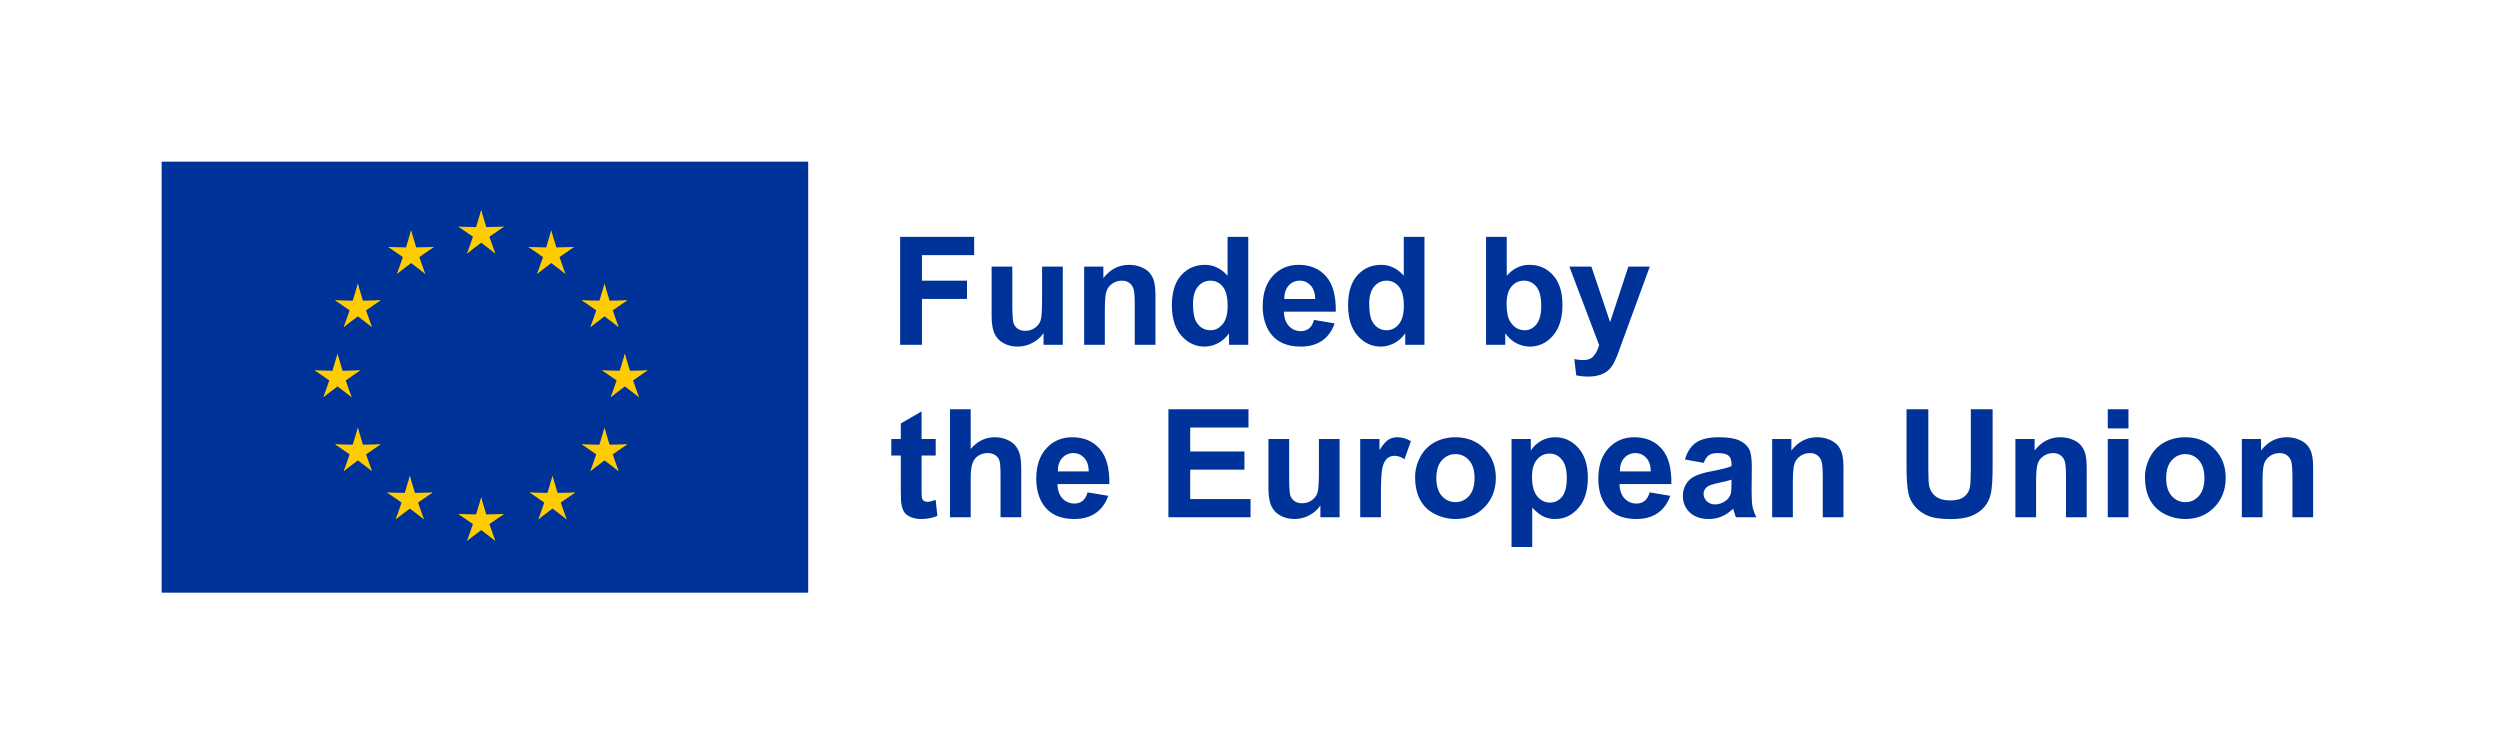 <svg width="232" height="70" viewBox="0 0 232 70" fill="none" xmlns="http://www.w3.org/2000/svg">
<path d="M15 15H75V55H15V15Z" fill="#003399"/>
<path d="M44.653 19.5L43.986 21.722L45.097 21.944L44.653 19.5Z" fill="#FFCC00"/>
<path d="M44.653 19.5L45.32 21.722L44.209 21.944L44.653 19.5Z" fill="#FFCC00"/>
<path d="M46.766 21.035L44.447 21.088L44.579 22.214L46.766 21.035Z" fill="#FFCC00"/>
<path d="M46.766 21.035L44.859 22.356L44.304 21.368L46.766 21.035Z" fill="#FFCC00"/>
<path d="M45.959 23.52L45.192 21.33L44.163 21.804L45.959 23.52Z" fill="#FFCC00"/>
<path d="M45.959 23.52L44.114 22.114L44.882 21.281L45.959 23.52Z" fill="#FFCC00"/>
<path d="M42.539 21.035L44.859 21.088L44.727 22.214L42.539 21.035Z" fill="#FFCC00"/>
<path d="M42.539 21.035L44.447 22.356L45.002 21.368L42.539 21.035Z" fill="#FFCC00"/>
<path d="M43.347 23.52L44.113 21.33L45.143 21.804L43.347 23.52Z" fill="#FFCC00"/>
<path d="M43.347 23.52L45.192 22.114L44.424 21.281L43.347 23.52Z" fill="#FFCC00"/>
<path d="M44.653 46.167L43.986 48.389L45.097 48.611L44.653 46.167Z" fill="#FFCC00"/>
<path d="M44.653 46.167L45.32 48.389L44.209 48.611L44.653 46.167Z" fill="#FFCC00"/>
<path d="M46.766 47.702L44.447 47.755L44.579 48.88L46.766 47.702Z" fill="#FFCC00"/>
<path d="M46.766 47.702L44.859 49.023L44.304 48.035L46.766 47.702Z" fill="#FFCC00"/>
<path d="M45.959 50.187L45.192 47.997L44.163 48.47L45.959 50.187Z" fill="#FFCC00"/>
<path d="M45.959 50.187L44.114 48.781L44.882 47.948L45.959 50.187Z" fill="#FFCC00"/>
<path d="M42.539 47.702L44.859 47.755L44.727 48.88L42.539 47.702Z" fill="#FFCC00"/>
<path d="M42.539 47.702L44.447 49.023L45.002 48.035L42.539 47.702Z" fill="#FFCC00"/>
<path d="M43.347 50.187L44.113 47.997L45.143 48.47L43.347 50.187Z" fill="#FFCC00"/>
<path d="M43.347 50.187L45.192 48.781L44.424 47.948L43.347 50.187Z" fill="#FFCC00"/>
<path d="M31.32 32.833L30.653 35.056L31.764 35.278L31.32 32.833Z" fill="#FFCC00"/>
<path d="M31.32 32.833L31.986 35.056L30.875 35.278L31.32 32.833Z" fill="#FFCC00"/>
<path d="M33.433 34.369L31.113 34.422L31.245 35.547L33.433 34.369Z" fill="#FFCC00"/>
<path d="M33.433 34.369L31.526 35.69L30.971 34.702L33.433 34.369Z" fill="#FFCC00"/>
<path d="M32.626 36.853L31.859 34.664L30.829 35.137L32.626 36.853Z" fill="#FFCC00"/>
<path d="M32.626 36.853L30.78 35.447L31.548 34.614L32.626 36.853Z" fill="#FFCC00"/>
<path d="M29.206 34.369L31.525 34.422L31.393 35.547L29.206 34.369Z" fill="#FFCC00"/>
<path d="M29.206 34.369L31.113 35.69L31.668 34.702L29.206 34.369Z" fill="#FFCC00"/>
<path d="M30.013 36.853L30.78 34.664L31.81 35.137L30.013 36.853Z" fill="#FFCC00"/>
<path d="M30.013 36.853L31.859 35.447L31.09 34.614L30.013 36.853Z" fill="#FFCC00"/>
<path d="M36.843 25.407L38.689 24.001L37.921 23.168L36.843 25.407Z" fill="#FFCC00"/>
<path d="M36.843 25.407L37.61 23.217L38.64 23.691L36.843 25.407Z" fill="#FFCC00"/>
<path d="M36.036 22.922L37.944 24.243L38.498 23.255L36.036 22.922Z" fill="#FFCC00"/>
<path d="M36.036 22.922L38.356 22.975L38.224 24.101L36.036 22.922Z" fill="#FFCC00"/>
<path d="M38.15 21.387L37.483 23.609L38.594 23.831L38.15 21.387Z" fill="#FFCC00"/>
<path d="M38.15 21.387L38.816 23.609L37.705 23.831L38.15 21.387Z" fill="#FFCC00"/>
<path d="M39.456 25.407L37.61 24.001L38.379 23.168L39.456 25.407Z" fill="#FFCC00"/>
<path d="M39.456 25.407L38.689 23.217L37.66 23.691L39.456 25.407Z" fill="#FFCC00"/>
<path d="M40.263 22.922L38.356 24.243L37.801 23.255L40.263 22.922Z" fill="#FFCC00"/>
<path d="M40.263 22.922L37.944 22.975L38.076 24.101L40.263 22.922Z" fill="#FFCC00"/>
<path d="M34.513 30.35L33.746 28.161L32.716 28.634L34.513 30.35Z" fill="#FFCC00"/>
<path d="M34.513 30.35L32.667 28.944L33.435 28.111L34.513 30.35Z" fill="#FFCC00"/>
<path d="M31.9 30.35L33.746 28.944L32.977 28.111L31.9 30.35Z" fill="#FFCC00"/>
<path d="M31.9 30.35L32.667 28.161L33.697 28.634L31.9 30.35Z" fill="#FFCC00"/>
<path d="M31.093 27.866L33 29.186L33.555 28.198L31.093 27.866Z" fill="#FFCC00"/>
<path d="M31.093 27.866L33.412 27.918L33.28 29.044L31.093 27.866Z" fill="#FFCC00"/>
<path d="M35.32 27.866L33.413 29.186L32.858 28.198L35.32 27.866Z" fill="#FFCC00"/>
<path d="M35.32 27.866L33.001 27.918L33.133 29.044L35.32 27.866Z" fill="#FFCC00"/>
<path d="M33.206 26.33L33.873 28.552L32.762 28.775L33.206 26.33Z" fill="#FFCC00"/>
<path d="M33.206 26.33L32.54 28.552L33.651 28.775L33.206 26.33Z" fill="#FFCC00"/>
<path d="M35.322 41.231L33.003 41.284L33.135 42.409L35.322 41.231Z" fill="#FFCC00"/>
<path d="M35.322 41.231L33.415 42.552L32.86 41.564L35.322 41.231Z" fill="#FFCC00"/>
<path d="M34.515 43.716L33.748 41.526L32.719 41.999L34.515 43.716Z" fill="#FFCC00"/>
<path d="M34.515 43.716L32.67 42.31L33.438 41.477L34.515 43.716Z" fill="#FFCC00"/>
<path d="M31.903 43.716L33.748 42.31L32.98 41.477L31.903 43.716Z" fill="#FFCC00"/>
<path d="M31.903 43.716L32.67 41.526L33.699 41.999L31.903 43.716Z" fill="#FFCC00"/>
<path d="M33.209 39.696L33.876 41.918L32.764 42.14L33.209 39.696Z" fill="#FFCC00"/>
<path d="M33.209 39.696L32.542 41.918L33.653 42.14L33.209 39.696Z" fill="#FFCC00"/>
<path d="M31.096 41.231L33.415 41.284L33.283 42.409L31.096 41.231Z" fill="#FFCC00"/>
<path d="M31.096 41.231L33.003 42.552L33.558 41.564L31.096 41.231Z" fill="#FFCC00"/>
<path d="M40.145 45.704L37.826 45.757L37.958 46.882L40.145 45.704Z" fill="#FFCC00"/>
<path d="M40.145 45.704L38.238 47.025L37.683 46.036L40.145 45.704Z" fill="#FFCC00"/>
<path d="M39.338 48.188L38.571 45.999L37.542 46.472L39.338 48.188Z" fill="#FFCC00"/>
<path d="M39.338 48.188L37.492 46.782L38.261 45.95L39.338 48.188Z" fill="#FFCC00"/>
<path d="M36.726 48.188L38.571 46.782L37.803 45.95L36.726 48.188Z" fill="#FFCC00"/>
<path d="M36.726 48.188L37.492 45.999L38.522 46.472L36.726 48.188Z" fill="#FFCC00"/>
<path d="M38.032 44.168L38.699 46.391L37.587 46.613L38.032 44.168Z" fill="#FFCC00"/>
<path d="M38.032 44.168L37.365 46.391L38.476 46.613L38.032 44.168Z" fill="#FFCC00"/>
<path d="M35.918 45.704L38.238 45.757L38.106 46.882L35.918 45.704Z" fill="#FFCC00"/>
<path d="M35.918 45.704L37.826 47.025L38.381 46.037L35.918 45.704Z" fill="#FFCC00"/>
<path d="M57.986 32.833L58.653 35.056L57.542 35.278L57.986 32.833Z" fill="#FFCC00"/>
<path d="M57.986 32.833L57.319 35.056L58.431 35.278L57.986 32.833Z" fill="#FFCC00"/>
<path d="M55.873 34.369L58.192 34.422L58.06 35.547L55.873 34.369Z" fill="#FFCC00"/>
<path d="M55.873 34.369L57.78 35.69L58.335 34.702L55.873 34.369Z" fill="#FFCC00"/>
<path d="M56.68 36.853L57.447 34.664L58.476 35.137L56.68 36.853Z" fill="#FFCC00"/>
<path d="M56.68 36.853L58.526 35.447L57.757 34.614L56.68 36.853Z" fill="#FFCC00"/>
<path d="M60.1 34.369L57.78 34.422L57.912 35.547L60.1 34.369Z" fill="#FFCC00"/>
<path d="M60.1 34.369L58.192 35.69L57.638 34.702L60.1 34.369Z" fill="#FFCC00"/>
<path d="M59.292 36.853L58.526 34.664L57.496 35.137L59.292 36.853Z" fill="#FFCC00"/>
<path d="M59.292 36.853L57.447 35.447L58.215 34.614L59.292 36.853Z" fill="#FFCC00"/>
<path d="M52.462 25.407L50.617 24.001L51.385 23.168L52.462 25.407Z" fill="#FFCC00"/>
<path d="M52.462 25.407L51.695 23.217L50.666 23.691L52.462 25.407Z" fill="#FFCC00"/>
<path d="M53.27 22.922L51.362 24.243L50.807 23.255L53.27 22.922Z" fill="#FFCC00"/>
<path d="M53.27 22.922L50.95 22.975L51.082 24.101L53.27 22.922Z" fill="#FFCC00"/>
<path d="M51.156 21.387L51.823 23.609L50.712 23.831L51.156 21.387Z" fill="#FFCC00"/>
<path d="M51.156 21.387L50.489 23.609L51.6 23.831L51.156 21.387Z" fill="#FFCC00"/>
<path d="M49.85 25.407L51.695 24.001L50.927 23.168L49.85 25.407Z" fill="#FFCC00"/>
<path d="M49.85 25.407L50.617 23.217L51.646 23.691L49.85 25.407Z" fill="#FFCC00"/>
<path d="M49.043 22.922L50.95 24.243L51.505 23.255L49.043 22.922Z" fill="#FFCC00"/>
<path d="M49.042 22.922L51.362 22.975L51.23 24.101L49.042 22.922Z" fill="#FFCC00"/>
<path d="M54.793 30.35L55.56 28.161L56.589 28.634L54.793 30.35Z" fill="#FFCC00"/>
<path d="M54.793 30.35L56.639 28.944L55.87 28.111L54.793 30.35Z" fill="#FFCC00"/>
<path d="M57.405 30.35L55.56 28.944L56.328 28.111L57.405 30.35Z" fill="#FFCC00"/>
<path d="M57.406 30.35L56.639 28.161L55.609 28.634L57.406 30.35Z" fill="#FFCC00"/>
<path d="M58.213 27.866L56.305 29.186L55.751 28.198L58.213 27.866Z" fill="#FFCC00"/>
<path d="M58.213 27.866L55.893 27.918L56.025 29.044L58.213 27.866Z" fill="#FFCC00"/>
<path d="M53.986 27.866L55.893 29.186L56.448 28.198L53.986 27.866Z" fill="#FFCC00"/>
<path d="M53.986 27.866L56.305 27.918L56.173 29.044L53.986 27.866Z" fill="#FFCC00"/>
<path d="M56.099 26.33L55.432 28.552L56.544 28.775L56.099 26.33Z" fill="#FFCC00"/>
<path d="M56.099 26.33L56.766 28.552L55.655 28.775L56.099 26.33Z" fill="#FFCC00"/>
<path d="M53.983 41.231L56.303 41.284L56.171 42.409L53.983 41.231Z" fill="#FFCC00"/>
<path d="M53.983 41.231L55.891 42.552L56.445 41.564L53.983 41.231Z" fill="#FFCC00"/>
<path d="M54.79 43.716L55.557 41.526L56.587 41.999L54.79 43.716Z" fill="#FFCC00"/>
<path d="M54.791 43.716L56.636 42.31L55.868 41.477L54.791 43.716Z" fill="#FFCC00"/>
<path d="M57.403 43.716L55.557 42.31L56.326 41.477L57.403 43.716Z" fill="#FFCC00"/>
<path d="M57.403 43.716L56.636 41.526L55.606 41.999L57.403 43.716Z" fill="#FFCC00"/>
<path d="M56.097 39.696L55.43 41.918L56.541 42.14L56.097 39.696Z" fill="#FFCC00"/>
<path d="M56.097 39.696L56.763 41.918L55.652 42.14L56.097 39.696Z" fill="#FFCC00"/>
<path d="M58.21 41.231L55.891 41.284L56.023 42.409L58.21 41.231Z" fill="#FFCC00"/>
<path d="M58.21 41.231L56.303 42.552L55.748 41.564L58.21 41.231Z" fill="#FFCC00"/>
<path d="M49.16 45.704L51.48 45.757L51.348 46.882L49.16 45.704Z" fill="#FFCC00"/>
<path d="M49.16 45.704L51.068 47.025L51.623 46.036L49.16 45.704Z" fill="#FFCC00"/>
<path d="M49.968 48.188L50.734 45.999L51.764 46.472L49.968 48.188Z" fill="#FFCC00"/>
<path d="M49.968 48.188L51.813 46.782L51.045 45.95L49.968 48.188Z" fill="#FFCC00"/>
<path d="M52.58 48.188L50.734 46.782L51.503 45.95L52.58 48.188Z" fill="#FFCC00"/>
<path d="M52.58 48.188L51.813 45.999L50.784 46.472L52.58 48.188Z" fill="#FFCC00"/>
<path d="M51.274 44.168L50.607 46.391L51.718 46.613L51.274 44.168Z" fill="#FFCC00"/>
<path d="M51.274 44.168L51.941 46.391L50.829 46.613L51.274 44.168Z" fill="#FFCC00"/>
<path d="M53.387 45.704L51.068 45.757L51.2 46.882L53.387 45.704Z" fill="#FFCC00"/>
<path d="M53.387 45.704L51.48 47.025L50.925 46.037L53.387 45.704Z" fill="#FFCC00"/>
<path d="M83.532 32V21.979H90.402V23.674H85.556V26.046H89.739V27.741H85.556V32H83.532ZM96.842 32V30.913C96.578 31.3 96.229 31.606 95.796 31.829C95.368 32.052 94.914 32.164 94.436 32.164C93.948 32.164 93.51 32.057 93.123 31.843C92.736 31.629 92.455 31.328 92.282 30.94C92.109 30.553 92.022 30.018 92.022 29.334V24.74H93.943V28.076C93.943 29.097 93.978 29.724 94.046 29.956C94.119 30.184 94.249 30.366 94.436 30.503C94.622 30.635 94.859 30.701 95.147 30.701C95.475 30.701 95.769 30.612 96.028 30.435C96.288 30.252 96.466 30.029 96.561 29.765C96.657 29.496 96.705 28.842 96.705 27.803V24.74H98.626V32H96.842ZM107.226 32H105.305V28.295C105.305 27.511 105.264 27.005 105.182 26.777C105.1 26.545 104.965 26.365 104.778 26.237C104.596 26.11 104.375 26.046 104.115 26.046C103.783 26.046 103.484 26.137 103.22 26.319C102.955 26.502 102.773 26.743 102.673 27.044C102.577 27.345 102.529 27.901 102.529 28.712V32H100.608V24.74H102.393V25.807C103.026 24.986 103.824 24.576 104.785 24.576C105.209 24.576 105.596 24.654 105.947 24.809C106.298 24.959 106.562 25.153 106.74 25.39C106.923 25.627 107.048 25.895 107.116 26.196C107.189 26.497 107.226 26.928 107.226 27.488V32ZM115.839 32H114.055V30.934C113.758 31.348 113.408 31.658 113.002 31.863C112.601 32.064 112.195 32.164 111.785 32.164C110.951 32.164 110.236 31.829 109.639 31.159C109.046 30.485 108.75 29.546 108.75 28.343C108.75 27.112 109.039 26.178 109.618 25.54C110.197 24.898 110.928 24.576 111.812 24.576C112.624 24.576 113.326 24.913 113.918 25.588V21.979H115.839V32ZM110.712 28.213C110.712 28.988 110.819 29.548 111.033 29.895C111.343 30.396 111.776 30.646 112.332 30.646C112.774 30.646 113.15 30.46 113.46 30.086C113.77 29.708 113.925 29.145 113.925 28.398C113.925 27.564 113.774 26.964 113.474 26.6C113.173 26.23 112.788 26.046 112.318 26.046C111.863 26.046 111.48 26.228 111.17 26.593C110.865 26.953 110.712 27.493 110.712 28.213ZM121.943 29.689L123.857 30.011C123.611 30.713 123.222 31.248 122.688 31.617C122.16 31.982 121.497 32.164 120.699 32.164C119.437 32.164 118.503 31.752 117.896 30.927C117.418 30.266 117.179 29.432 117.179 28.425C117.179 27.222 117.493 26.281 118.122 25.602C118.751 24.918 119.546 24.576 120.508 24.576C121.588 24.576 122.44 24.934 123.064 25.649C123.689 26.36 123.987 27.452 123.96 28.924H119.147C119.161 29.494 119.316 29.938 119.612 30.257C119.909 30.571 120.278 30.729 120.72 30.729C121.021 30.729 121.273 30.646 121.479 30.482C121.684 30.318 121.839 30.054 121.943 29.689ZM122.053 27.748C122.039 27.192 121.896 26.77 121.622 26.483C121.349 26.192 121.016 26.046 120.624 26.046C120.205 26.046 119.858 26.199 119.585 26.504C119.312 26.809 119.177 27.224 119.182 27.748H122.053ZM132.19 32H130.406V30.934C130.11 31.348 129.759 31.658 129.354 31.863C128.952 32.064 128.547 32.164 128.137 32.164C127.303 32.164 126.587 31.829 125.99 31.159C125.398 30.485 125.102 29.546 125.102 28.343C125.102 27.112 125.391 26.178 125.97 25.54C126.549 24.898 127.28 24.576 128.164 24.576C128.975 24.576 129.677 24.913 130.27 25.588V21.979H132.19V32ZM127.063 28.213C127.063 28.988 127.171 29.548 127.385 29.895C127.695 30.396 128.128 30.646 128.684 30.646C129.126 30.646 129.502 30.46 129.812 30.086C130.121 29.708 130.276 29.145 130.276 28.398C130.276 27.564 130.126 26.964 129.825 26.6C129.524 26.23 129.139 26.046 128.67 26.046C128.214 26.046 127.831 26.228 127.521 26.593C127.216 26.953 127.063 27.493 127.063 28.213ZM137.905 32V21.979H139.826V25.588C140.419 24.913 141.12 24.576 141.932 24.576C142.816 24.576 143.547 24.898 144.126 25.54C144.705 26.178 144.994 27.096 144.994 28.295C144.994 29.535 144.698 30.489 144.105 31.159C143.518 31.829 142.802 32.164 141.959 32.164C141.544 32.164 141.134 32.062 140.729 31.856C140.327 31.647 139.981 31.339 139.689 30.934V32H137.905ZM139.812 28.213C139.812 28.965 139.931 29.521 140.168 29.881C140.501 30.391 140.943 30.646 141.494 30.646C141.918 30.646 142.278 30.466 142.574 30.106C142.875 29.742 143.025 29.17 143.025 28.391C143.025 27.561 142.875 26.964 142.574 26.6C142.273 26.23 141.888 26.046 141.419 26.046C140.959 26.046 140.576 26.226 140.271 26.586C139.965 26.941 139.812 27.484 139.812 28.213ZM145.637 24.74H147.681L149.417 29.895L151.112 24.74H153.102L150.538 31.727L150.08 32.991C149.911 33.415 149.75 33.739 149.595 33.962C149.444 34.185 149.269 34.365 149.068 34.502C148.872 34.643 148.629 34.753 148.337 34.83C148.05 34.908 147.724 34.946 147.359 34.946C146.99 34.946 146.628 34.908 146.272 34.83L146.102 33.326C146.402 33.385 146.674 33.415 146.915 33.415C147.362 33.415 147.692 33.283 147.906 33.019C148.12 32.759 148.285 32.426 148.398 32.02L145.637 24.74ZM86.834 40.74V42.272H85.522V45.197C85.522 45.79 85.533 46.136 85.556 46.236C85.583 46.332 85.64 46.412 85.727 46.476C85.818 46.539 85.927 46.571 86.055 46.571C86.232 46.571 86.49 46.51 86.827 46.387L86.991 47.877C86.545 48.068 86.039 48.164 85.474 48.164C85.127 48.164 84.815 48.107 84.537 47.993C84.259 47.875 84.054 47.724 83.922 47.542C83.794 47.355 83.705 47.105 83.655 46.79C83.614 46.567 83.594 46.116 83.594 45.437V42.272H82.712V40.74H83.594V39.298L85.522 38.177V40.74H86.834ZM90.081 37.978V41.663C90.701 40.938 91.441 40.576 92.303 40.576C92.745 40.576 93.144 40.658 93.499 40.822C93.855 40.986 94.121 41.196 94.299 41.451C94.481 41.706 94.604 41.989 94.668 42.299C94.736 42.609 94.77 43.09 94.77 43.741V48H92.85V44.165C92.85 43.404 92.813 42.921 92.74 42.716C92.667 42.511 92.537 42.349 92.351 42.23C92.168 42.107 91.938 42.046 91.66 42.046C91.341 42.046 91.056 42.123 90.806 42.278C90.555 42.433 90.37 42.668 90.252 42.982C90.138 43.292 90.081 43.753 90.081 44.363V48H88.16V37.978H90.081ZM100.93 45.69L102.844 46.011C102.598 46.713 102.208 47.248 101.675 47.617C101.146 47.982 100.483 48.164 99.686 48.164C98.423 48.164 97.489 47.752 96.883 46.927C96.404 46.266 96.165 45.432 96.165 44.425C96.165 43.222 96.48 42.281 97.108 41.602C97.737 40.918 98.533 40.576 99.494 40.576C100.574 40.576 101.426 40.934 102.051 41.649C102.675 42.36 102.974 43.452 102.946 44.924H98.134C98.147 45.493 98.302 45.938 98.599 46.257C98.895 46.571 99.264 46.728 99.706 46.728C100.007 46.728 100.26 46.647 100.465 46.482C100.67 46.318 100.825 46.054 100.93 45.69ZM101.039 43.748C101.025 43.192 100.882 42.77 100.608 42.483C100.335 42.192 100.002 42.046 99.61 42.046C99.191 42.046 98.845 42.199 98.571 42.504C98.298 42.809 98.163 43.224 98.168 43.748H101.039ZM108.429 48V37.978H115.859V39.674H110.452V41.895H115.483V43.584H110.452V46.312H116.051V48H108.429ZM122.531 48V46.913C122.267 47.3 121.918 47.606 121.485 47.829C121.057 48.052 120.604 48.164 120.125 48.164C119.637 48.164 119.2 48.057 118.812 47.843C118.425 47.629 118.145 47.328 117.972 46.94C117.799 46.553 117.712 46.018 117.712 45.334V40.74H119.633V44.076C119.633 45.097 119.667 45.724 119.735 45.956C119.808 46.184 119.938 46.366 120.125 46.503C120.312 46.635 120.549 46.701 120.836 46.701C121.164 46.701 121.458 46.612 121.718 46.435C121.978 46.252 122.155 46.029 122.251 45.765C122.347 45.496 122.395 44.842 122.395 43.803V40.74H124.315V48H122.531ZM128.15 48H126.229V40.74H128.014V41.773C128.319 41.285 128.592 40.964 128.834 40.809C129.08 40.654 129.358 40.576 129.668 40.576C130.105 40.576 130.527 40.697 130.933 40.938L130.338 42.613C130.014 42.404 129.714 42.299 129.436 42.299C129.167 42.299 128.939 42.374 128.752 42.524C128.565 42.67 128.417 42.937 128.308 43.324C128.203 43.712 128.15 44.523 128.15 45.758V48ZM131.322 44.268C131.322 43.63 131.479 43.012 131.794 42.415C132.108 41.818 132.553 41.362 133.127 41.048C133.706 40.733 134.351 40.576 135.062 40.576C136.16 40.576 137.06 40.934 137.762 41.649C138.464 42.36 138.814 43.26 138.814 44.35C138.814 45.448 138.459 46.359 137.748 47.084C137.042 47.804 136.151 48.164 135.075 48.164C134.41 48.164 133.774 48.014 133.168 47.713C132.566 47.412 132.108 46.972 131.794 46.394C131.479 45.81 131.322 45.102 131.322 44.268ZM133.291 44.37C133.291 45.09 133.462 45.642 133.804 46.024C134.146 46.407 134.567 46.599 135.068 46.599C135.57 46.599 135.989 46.407 136.326 46.024C136.668 45.642 136.839 45.086 136.839 44.356C136.839 43.645 136.668 43.099 136.326 42.716C135.989 42.333 135.57 42.142 135.068 42.142C134.567 42.142 134.146 42.333 133.804 42.716C133.462 43.099 133.291 43.65 133.291 44.37ZM140.271 40.74H142.062V41.807C142.294 41.442 142.608 41.146 143.005 40.918C143.401 40.69 143.841 40.576 144.324 40.576C145.167 40.576 145.883 40.907 146.471 41.567C147.059 42.228 147.353 43.149 147.353 44.329C147.353 45.541 147.056 46.485 146.464 47.159C145.871 47.829 145.154 48.164 144.311 48.164C143.91 48.164 143.545 48.084 143.217 47.925C142.893 47.765 142.551 47.492 142.191 47.105V50.762H140.271V40.74ZM142.171 44.247C142.171 45.063 142.333 45.667 142.656 46.059C142.98 46.446 143.374 46.64 143.839 46.64C144.285 46.64 144.657 46.462 144.953 46.106C145.249 45.746 145.397 45.158 145.397 44.343C145.397 43.582 145.245 43.017 144.939 42.648C144.634 42.278 144.256 42.094 143.805 42.094C143.335 42.094 142.946 42.276 142.636 42.641C142.326 43.001 142.171 43.536 142.171 44.247ZM153.088 45.69L155.002 46.011C154.756 46.713 154.366 47.248 153.833 47.617C153.304 47.982 152.641 48.164 151.844 48.164C150.581 48.164 149.647 47.752 149.041 46.927C148.562 46.266 148.323 45.432 148.323 44.425C148.323 43.222 148.638 42.281 149.267 41.602C149.896 40.918 150.691 40.576 151.652 40.576C152.732 40.576 153.585 40.934 154.209 41.649C154.833 42.36 155.132 43.452 155.104 44.924H150.292C150.306 45.493 150.461 45.938 150.757 46.257C151.053 46.571 151.422 46.728 151.864 46.728C152.165 46.728 152.418 46.647 152.623 46.482C152.828 46.318 152.983 46.054 153.088 45.69ZM153.197 43.748C153.184 43.192 153.04 42.77 152.767 42.483C152.493 42.192 152.16 42.046 151.769 42.046C151.349 42.046 151.003 42.199 150.729 42.504C150.456 42.809 150.322 43.224 150.326 43.748H153.197ZM158.112 42.955L156.369 42.641C156.565 41.939 156.902 41.419 157.381 41.082C157.859 40.745 158.57 40.576 159.514 40.576C160.37 40.576 161.008 40.679 161.428 40.884C161.847 41.084 162.141 41.342 162.31 41.656C162.483 41.966 162.569 42.538 162.569 43.372L162.549 45.614C162.549 46.252 162.578 46.724 162.638 47.029C162.701 47.33 162.818 47.654 162.986 48H161.086C161.036 47.872 160.974 47.683 160.901 47.433C160.869 47.319 160.847 47.243 160.833 47.207C160.505 47.526 160.154 47.765 159.78 47.925C159.407 48.084 159.008 48.164 158.584 48.164C157.837 48.164 157.246 47.961 156.813 47.556C156.385 47.15 156.171 46.637 156.171 46.018C156.171 45.607 156.269 45.243 156.465 44.924C156.661 44.6 156.934 44.354 157.285 44.185C157.641 44.012 158.151 43.862 158.816 43.734C159.714 43.566 160.336 43.408 160.683 43.263V43.071C160.683 42.702 160.591 42.44 160.409 42.285C160.227 42.126 159.883 42.046 159.377 42.046C159.035 42.046 158.769 42.114 158.577 42.251C158.386 42.383 158.231 42.618 158.112 42.955ZM160.683 44.514C160.437 44.596 160.047 44.694 159.514 44.808C158.98 44.922 158.632 45.033 158.468 45.143C158.217 45.32 158.092 45.546 158.092 45.819C158.092 46.088 158.192 46.321 158.393 46.517C158.593 46.713 158.848 46.81 159.158 46.81C159.505 46.81 159.835 46.697 160.149 46.469C160.382 46.296 160.535 46.084 160.607 45.833C160.658 45.669 160.683 45.357 160.683 44.897V44.514ZM171.073 48H169.152V44.295C169.152 43.511 169.111 43.005 169.029 42.777C168.947 42.545 168.813 42.365 168.626 42.237C168.444 42.11 168.223 42.046 167.963 42.046C167.63 42.046 167.332 42.137 167.067 42.319C166.803 42.502 166.621 42.743 166.521 43.044C166.425 43.345 166.377 43.901 166.377 44.712V48H164.456V40.74H166.24V41.807C166.874 40.986 167.671 40.576 168.633 40.576C169.057 40.576 169.444 40.654 169.795 40.809C170.146 40.959 170.41 41.153 170.588 41.39C170.77 41.627 170.896 41.895 170.964 42.196C171.037 42.497 171.073 42.928 171.073 43.488V48ZM176.925 37.978H178.948V43.406C178.948 44.268 178.973 44.826 179.023 45.081C179.11 45.491 179.315 45.822 179.639 46.072C179.967 46.318 180.413 46.441 180.979 46.441C181.553 46.441 181.986 46.325 182.277 46.093C182.569 45.856 182.744 45.566 182.804 45.225C182.863 44.883 182.893 44.315 182.893 43.523V37.978H184.916V43.242C184.916 44.445 184.861 45.295 184.752 45.792C184.643 46.289 184.44 46.708 184.144 47.05C183.852 47.392 183.46 47.665 182.968 47.87C182.476 48.071 181.833 48.171 181.04 48.171C180.083 48.171 179.356 48.062 178.859 47.843C178.367 47.62 177.978 47.332 177.69 46.981C177.403 46.626 177.214 46.255 177.123 45.867C176.991 45.293 176.925 44.445 176.925 43.324V37.978ZM193.646 48H191.725V44.295C191.725 43.511 191.684 43.005 191.602 42.777C191.52 42.545 191.385 42.365 191.198 42.237C191.016 42.11 190.795 42.046 190.535 42.046C190.202 42.046 189.904 42.137 189.64 42.319C189.375 42.502 189.193 42.743 189.093 43.044C188.997 43.345 188.949 43.901 188.949 44.712V48H187.028V40.74H188.812V41.807C189.446 40.986 190.243 40.576 191.205 40.576C191.629 40.576 192.016 40.654 192.367 40.809C192.718 40.959 192.982 41.153 193.16 41.39C193.342 41.627 193.468 41.895 193.536 42.196C193.609 42.497 193.646 42.928 193.646 43.488V48ZM195.601 39.756V37.978H197.521V39.756H195.601ZM195.601 48V40.74H197.521V48H195.601ZM199.053 44.268C199.053 43.63 199.21 43.012 199.524 42.415C199.839 41.818 200.283 41.362 200.857 41.048C201.436 40.733 202.081 40.576 202.792 40.576C203.89 40.576 204.79 40.934 205.492 41.649C206.194 42.36 206.545 43.26 206.545 44.35C206.545 45.448 206.189 46.359 205.479 47.084C204.772 47.804 203.881 48.164 202.806 48.164C202.14 48.164 201.505 48.014 200.898 47.713C200.297 47.412 199.839 46.972 199.524 46.394C199.21 45.81 199.053 45.102 199.053 44.268ZM201.021 44.37C201.021 45.09 201.192 45.642 201.534 46.024C201.876 46.407 202.298 46.599 202.799 46.599C203.3 46.599 203.719 46.407 204.057 46.024C204.398 45.642 204.569 45.086 204.569 44.356C204.569 43.645 204.398 43.099 204.057 42.716C203.719 42.333 203.3 42.142 202.799 42.142C202.298 42.142 201.876 42.333 201.534 42.716C201.192 43.099 201.021 43.65 201.021 44.37ZM214.659 48H212.738V44.295C212.738 43.511 212.697 43.005 212.615 42.777C212.533 42.545 212.399 42.365 212.212 42.237C212.03 42.11 211.809 42.046 211.549 42.046C211.216 42.046 210.918 42.137 210.653 42.319C210.389 42.502 210.207 42.743 210.106 43.044C210.011 43.345 209.963 43.901 209.963 44.712V48H208.042V40.74H209.826V41.807C210.46 40.986 211.257 40.576 212.219 40.576C212.643 40.576 213.03 40.654 213.381 40.809C213.732 40.959 213.996 41.153 214.174 41.39C214.356 41.627 214.481 41.895 214.55 42.196C214.623 42.497 214.659 42.928 214.659 43.488V48Z" fill="#003399"/>
</svg>
